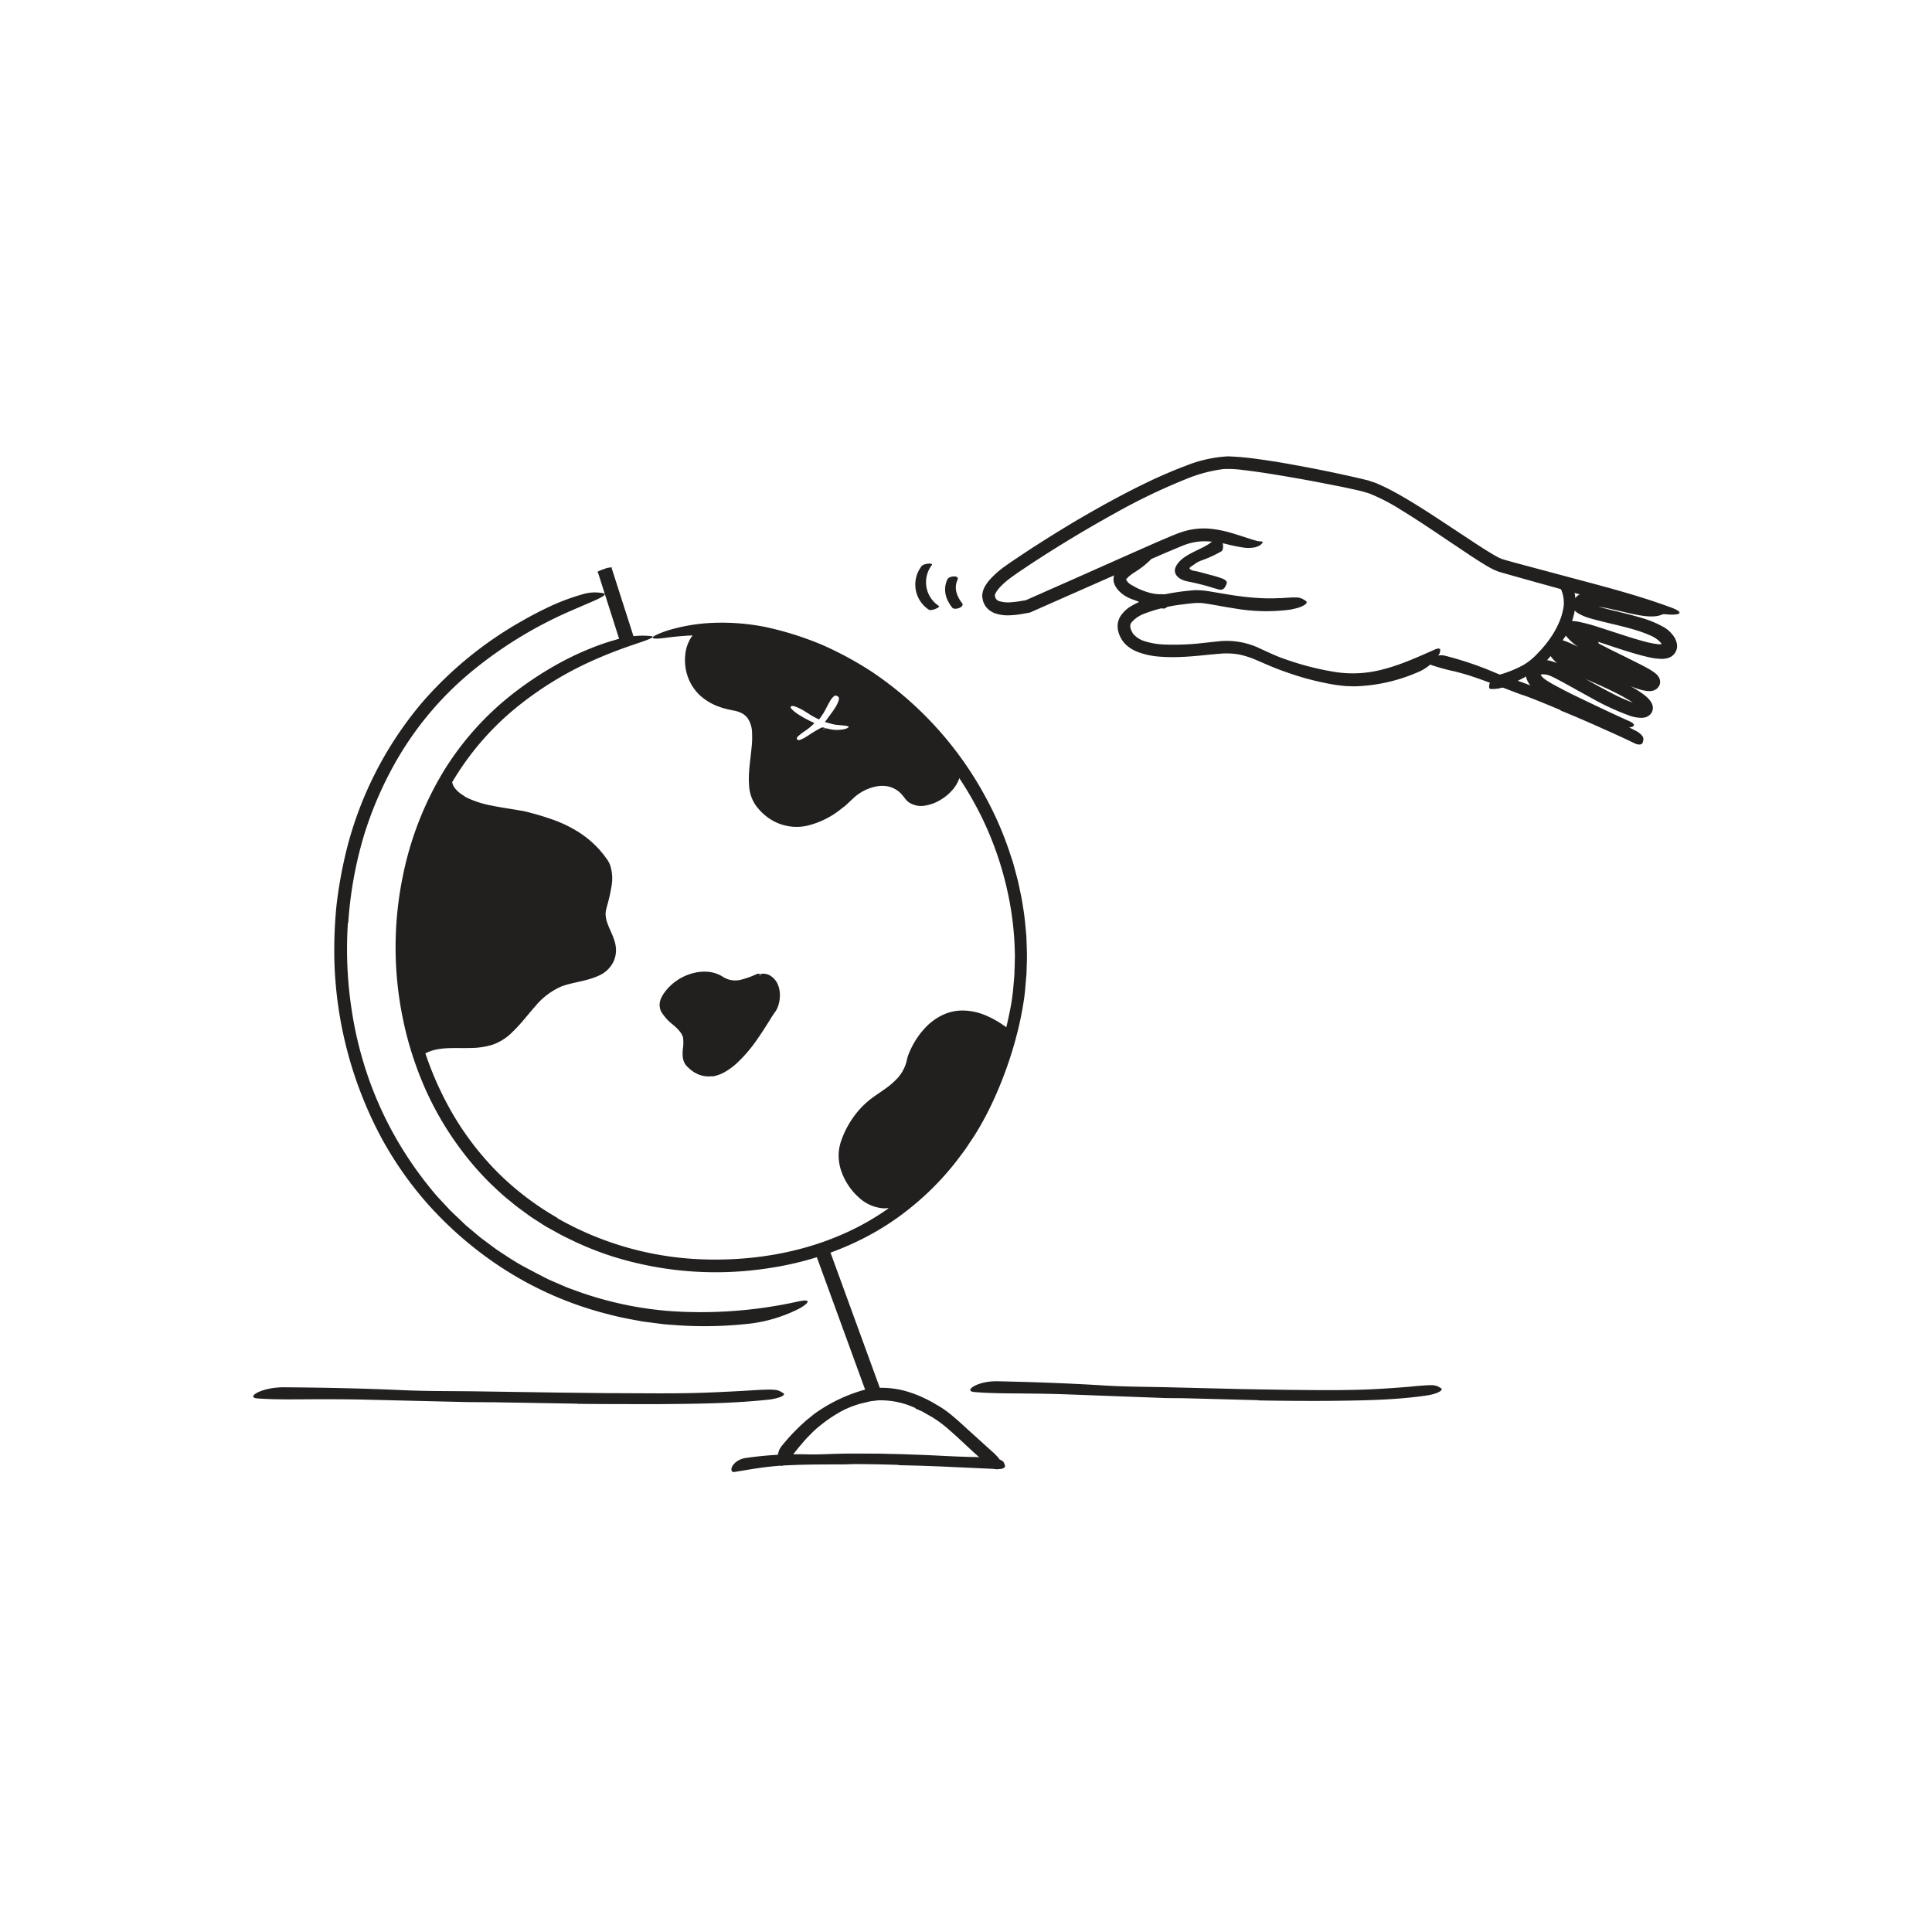 <?xml version="1.0" encoding="UTF-8" standalone="no"?>
<svg data-id="Layer_1" data-name="Layer 1" xmlns="http://www.w3.org/2000/svg" width="520" height="520" viewBox="0 0 520 520"><defs><style>.cls-1{fill:#221f1f;}.cls-2{fill:#232020;}</style></defs><title>Notioly v2</title><g id="_34.Globe" data-name="34.Globe"><path class="cls-1" d="M113.5,283.37c6.34-4.3,15.69.45,22.22-4.6,5.35-4.13,8-10.5,14.31-13.51,4.75-2.28,13.16-1.61,14.77-7.76C166,253,162,250,162.13,245.68c.07-2.08,3.37-9.63.58-13.64-5.32-7.67-12.51-10.24-20.4-12.31-5.91-1.56-20.46-1.62-22-9.42C120.29,210.31,99.5,244.52,113.5,283.37Z"/><path class="cls-1" d="M125.08,214.41a26.78,26.78,0,0,0,7.33,2.43c2.59.54,5.25.89,8,1.38.68.13,1.36.26,2,.44l2,.55c1.31.37,2.62.78,3.92,1.24A34.78,34.78,0,0,1,155.8,224a27.1,27.1,0,0,1,4.75,3.86,25.85,25.85,0,0,1,2,2.3l.91,1.23a7.11,7.11,0,0,1,.78,1.53,11.68,11.68,0,0,1,.35,5.6,44.42,44.42,0,0,1-1.16,5.18c-.11.42-.22.83-.31,1.22A4.19,4.19,0,0,0,163,246a7.11,7.11,0,0,0,.42,2.29c.5,1.55,1.38,3.06,1.94,4.84a8.76,8.76,0,0,1,.44,2.82,7.84,7.84,0,0,1-.65,2.82,7.92,7.92,0,0,1-4.08,3.87c-3.36,1.51-6.93,1.71-10,2.88a19,19,0,0,0-7.05,5.37c-2,2.26-3.87,4.77-6.15,6.93a14,14,0,0,1-5.17,3.32,19.89,19.89,0,0,1-6,.92c-4,.13-7.93-.35-11.37,1.06-1,.47-1.52.65-1.61.47s.28-.7,1.15-1.38a10.67,10.67,0,0,1,4.16-1.72,31.88,31.88,0,0,1,6.22-.46,25.61,25.61,0,0,0,5.69-.49,8.19,8.19,0,0,0,1.31-.37,7.34,7.34,0,0,0,1.22-.52,7.63,7.63,0,0,0,1.14-.68,11.48,11.48,0,0,0,1.1-.84c2.91-2.43,5.15-5.77,8.08-8.74a20.51,20.51,0,0,1,5-3.86,14.23,14.23,0,0,1,3-1.21c1-.3,2-.52,3-.74a29.14,29.14,0,0,0,5.57-1.6,7.82,7.82,0,0,0,2.17-1.47,5.66,5.66,0,0,0,1.27-2.19c.68-2-.16-4.14-1.2-6.38a15.43,15.43,0,0,1-1.26-3.71,7.38,7.38,0,0,1-.05-2.11,18.64,18.64,0,0,1,.43-1.91,27.89,27.89,0,0,0,1.21-7.09,7,7,0,0,0-.71-3.19,10,10,0,0,0-1-1.42c-.34-.5-.75-.93-1.13-1.4a25,25,0,0,0-6-5.05,36.49,36.49,0,0,0-7.27-3.23c-1.27-.43-2.56-.81-3.87-1.17a33.84,33.84,0,0,0-3.9-.86c-2.66-.45-5.38-.82-8.07-1.43a26.65,26.65,0,0,1-6.54-2.24,11.34,11.34,0,0,1-2.89-2.11c-.22-.21-.4-.46-.6-.69a4.28,4.28,0,0,1-.26-.38l-.14-.22a3.55,3.55,0,0,1-.32-.78l-.05-.2-.1.17-.2.35-.44.81c-.5,1-1,1.94-1.43,2.93a95.27,95.27,0,0,0-8.2,28.92,82.43,82.43,0,0,0,.56,23c.12.83.29,1.65.46,2.47s.31,1.64.51,2.46c1.43,6.14,2.13,8,2.06,9.48a7,7,0,0,1,0,1c-.08.36-.4-.05-.91-1.11-.25-.53-.54-1.22-.88-2.06s-.62-1.84-1-3A79.24,79.24,0,0,1,107.44,256a91.61,91.61,0,0,1,2.44-21.93,100.76,100.76,0,0,1,3.88-12.68q1.18-3.1,2.58-6.13c.47-1,1-2,1.47-3,.81-1.6,2.06-3.69,2.93-5.1l.53,2c.18.78.39,1.27.59,1.9a2.16,2.16,0,0,0,.37.76l.18.28c.14.17.28.35.43.51a8.94,8.94,0,0,0,2.25,1.7Z"/><path class="cls-1" d="M188.39,170.11c-4.52,2.23-6.58,17.71,9.09,20.41,11.38,2,1,18.27,6.51,25.69,3.51,4.78,12.29,10.37,25.24-2.26,2.4-2.34,10.42-6.47,15.16.33,3,4.24,12.34-.6,13.05-6.49C236.92,170.37,188.39,170.11,188.39,170.11Zm33.4,26.25c-.51-.48-7.15,5.61-8.23,2.92-.51-1.28,3.26-3.27,4.4-4.43-2.79-1.29-7-3.64-6-5.08,1.6-2.23,5.69,1.51,8.17,2.58,1.65-2.1,2.91-7.6,5.8-6.15s.09,4.86-1.72,7.32c1.79.59,5.52,0,5.52,2C229.72,198,223.74,198.17,221.79,196.36Z"/><path class="cls-1" d="M256.86,204.49l1,1.71.6,1c.05.14.2.26.18.4l-.08.45-.07.44c0,.13-.05.19-.07.29a9.59,9.59,0,0,1-2.08,3.85,13.15,13.15,0,0,1-3.26,2.69,11.43,11.43,0,0,1-4,1.49,5.9,5.9,0,0,1-4.51-.9,4.37,4.37,0,0,1-.89-.88l-.58-.74a8.36,8.36,0,0,0-1.2-1.25,7.09,7.09,0,0,0-3-1.4,8.44,8.44,0,0,0-3.46.12,12.67,12.67,0,0,0-4.73,2.21,10.53,10.53,0,0,0-1,.84l-1.07,1-1.07,1c-.38.31-.77.6-1.15.89a23,23,0,0,1-9.25,4.56,13.13,13.13,0,0,1-10.17-2,14.58,14.58,0,0,1-3.73-3.7,10.43,10.43,0,0,1-1.65-5.07c-.27-3.47.34-6.8.65-10.08a25,25,0,0,0,.14-4.31,7.17,7.17,0,0,0-1.2-3.82,4.75,4.75,0,0,0-1.45-1.26,7.12,7.12,0,0,0-1.89-.69c-.64-.15-1.46-.28-2.17-.46l-1.1-.29-1.08-.37a15.22,15.22,0,0,1-5.07-3,12.61,12.61,0,0,1-3.3-5,13.21,13.21,0,0,1-.71-5.91,10.23,10.23,0,0,1,2.19-5.57c.89-1,1.62-1.06,1.63-.9s-.42.65-.83,1.52a13.89,13.89,0,0,0-.7,9,10.68,10.68,0,0,0,2.32,4.54,12.27,12.27,0,0,0,4.18,3,15.73,15.73,0,0,0,2.52.9c.43.13.88.23,1.32.32l1.47.32a8.23,8.23,0,0,1,3.07,1.45,6.79,6.79,0,0,1,2,2.85,14.8,14.8,0,0,1,.61,6.22c-.13,2-.41,3.91-.62,5.8a30,30,0,0,0-.21,5.57,8.29,8.29,0,0,0,1.78,4.81,12.54,12.54,0,0,0,5.15,3.89,11.49,11.49,0,0,0,6.5.44,18.45,18.45,0,0,0,3.21-1,23.27,23.27,0,0,0,3-1.67,36.33,36.33,0,0,0,5.43-4.33,13.48,13.48,0,0,1,3.45-2.34,14.17,14.17,0,0,1,3.94-1.26,9.48,9.48,0,0,1,4.23.26,8.41,8.41,0,0,1,3.64,2.2,5.27,5.27,0,0,1,.7.79l.64.79a2.75,2.75,0,0,0,1.19.94,5.25,5.25,0,0,0,3.35,0,11.13,11.13,0,0,0,5.88-4.13,7.83,7.83,0,0,0,1-1.95c.06-.17.09-.35.14-.52s0-.21.07-.32a2.33,2.33,0,0,0-.16-.31l-.3-.51-1.2-2.06c-.41-.68-.87-1.32-1.31-2a62.3,62.3,0,0,0-5.88-7.49,71,71,0,0,0-23.45-16.53,93.77,93.77,0,0,0-21.12-6.38c-1.6-.31-3.16-.53-4.78-.77l-6.37-.83a11.28,11.28,0,0,1-2.82-.68,7.5,7.5,0,0,1-.85-.36c-.59-.39,2-.74,6.44-.36a97,97,0,0,1,20.14,3.92,85,85,0,0,1,19.34,8.64A70.44,70.44,0,0,1,247,192a64.61,64.61,0,0,1,9.91,12.49Z"/><path class="cls-1" d="M224.66,187.24a4.47,4.47,0,0,0-1.27,1.49c-.41.67-.78,1.42-1.19,2.18l-.31.59-.17.29a5.3,5.3,0,0,1-.3.48c-.21.31-.41.63-.64.93a3,3,0,0,1-.33.43l-.51-.24c-.34-.16-.68-.34-1-.52a3.68,3.68,0,0,1-.46-.25l-.28-.17-1.09-.69a15,15,0,0,0-3.07-1.59,2.36,2.36,0,0,0-.83-.15.47.47,0,0,0-.33.15.26.26,0,0,0-.07.29.39.39,0,0,0,.08.14,1.35,1.35,0,0,0,.24.3,10.2,10.2,0,0,0,1.48,1.21c.55.38,1.14.73,1.74,1.07l.25.14.37.19.74.39,1.49.72a14.62,14.62,0,0,1-2.51,2.1A20,20,0,0,0,215,198a2.49,2.49,0,0,0-.4.41.51.51,0,0,0-.12.47.53.53,0,0,0,.59.31,1.25,1.25,0,0,0,.41-.11l.32-.14.39-.18c.51-.27,1-.58,1.53-.91a32.45,32.45,0,0,1,3.23-1.94,1.2,1.2,0,0,1,.66-.1l.16,0a.48.48,0,0,1,.19.13c.08.08.06.14,0,.16s-.31.06-.35.21-.12.28-.2.45a6.12,6.12,0,0,1-2.23,2.55,17.53,17.53,0,0,1-2.69,1.47l-.48.18a4.91,4.91,0,0,1-.66.17,3.33,3.33,0,0,1-1.29,0,2.34,2.34,0,0,1-1.71-1.44,2.5,2.5,0,0,1,0-1.3,3.65,3.65,0,0,1,.76-1.24c.18-.18.36-.39.55-.55l.36-.31.7-.53a10.65,10.65,0,0,1,1-.65.66.66,0,0,0,.2-.11.9.9,0,0,0-.14-.14l-.05,0-.31-.18-.66-.41a20.18,20.18,0,0,1-2.33-1.67,6.89,6.89,0,0,1-.57-.53,4.09,4.09,0,0,1-.58-.75,4.83,4.83,0,0,1-.23-.52,5.07,5.07,0,0,1-.09-.54,2,2,0,0,1,.34-1,2.76,2.76,0,0,1,1.31-.91,2.05,2.05,0,0,1,.71-.11,2.64,2.64,0,0,1,.64,0A6.94,6.94,0,0,1,216,189c.81.42,1.55.9,2.27,1.36l1.08.66.48.28a1.81,1.81,0,0,0,.3-.39l.59-1.1c.39-.76.78-1.54,1.27-2.31a7.32,7.32,0,0,1,1.1-1.38,2.92,2.92,0,0,1,1.85-.83,3.13,3.13,0,0,1,1.87.71,2.51,2.51,0,0,1,.91,1.84,6.26,6.26,0,0,1-1.15,3.27c-.14.23-.29.45-.44.68l-.36.52-.54.72c-.1.08,0,.08.1.11l.23,0,.46.07,1.36.12a5.7,5.7,0,0,1,2,.52,1.93,1.93,0,0,1,.86,1,2.21,2.21,0,0,1,0,1.3,2.87,2.87,0,0,1-1.67,1.63,7.09,7.09,0,0,1-2,.5,9.29,9.29,0,0,1-1.75,0c-2.19-.25-2.87-1-3-1.61a1.15,1.15,0,0,1,0-.45c.17-.4.77-.09,2,.12a8.44,8.44,0,0,0,2.88,0A4,4,0,0,0,228,196c.34-.18.48-.38.47-.45s0-.06,0-.08h0l.06,0h0l.05,0-.12.09-.05,0a4.11,4.11,0,0,0-1.16-.27l-2.24-.22c-.26-.05-.55-.08-.8-.14l-.72-.19-1.47-.4.11-.15,1.54-2.1.39-.53.31-.44.33-.51a8.73,8.73,0,0,0,1-2,2.22,2.22,0,0,0,.1-.73.59.59,0,0,0-.21-.35c0-.07-.19-.12-.27-.19s-.21-.1-.28-.1a.61.61,0,0,0-.4.07Z"/><path class="cls-1" d="M239.13,325.2c-8.3-2.21-13.73-10.63-11.75-17.21a23.55,23.55,0,0,1,8.21-11.9c4.22-3.13,8.34-5.45,9.43-11,.42-2.18,8.46-21.69,27.08-6.89C272.1,278.16,259.65,315.74,239.13,325.2Z"/><path class="cls-1" d="M270.32,279.68l.38-1c.05-.08,0-.09,0-.13l-.94-.72-1.11-.75a23.2,23.2,0,0,0-4.71-2.45,13.84,13.84,0,0,0-5.06-.91A11.27,11.27,0,0,0,254,275a16,16,0,0,0-5.5,5.2,21.32,21.32,0,0,0-1.72,3,14.7,14.7,0,0,0-.66,1.55l-.13.37-.09.39c-.08.31-.15.62-.24.92a13.34,13.34,0,0,1-4.16,6.28c-1.86,1.64-3.92,2.92-5.78,4.32a21.87,21.87,0,0,0-4.71,5,22.57,22.57,0,0,0-2.74,5.52,10.35,10.35,0,0,0-.57,2.92,14.65,14.65,0,0,0,.06,1.48,10.15,10.15,0,0,0,.27,1.46A15,15,0,0,0,231.8,320a18.37,18.37,0,0,0,6.42,4.23c1.51.54,1.24,1-.29,1a10.9,10.9,0,0,1-6.85-3,17,17,0,0,1-4.78-7.43,13.19,13.19,0,0,1-.56-4.52l.12-1.16.26-1.14c.2-.74.45-1.39.71-2.08a25.11,25.11,0,0,1,4.57-7.35,22.55,22.55,0,0,1,3.22-2.95c1.16-.85,2.3-1.6,3.42-2.4a20.41,20.41,0,0,0,3.64-3.14,10.82,10.82,0,0,0,2.25-4.11l.29-1.22a12.68,12.68,0,0,1,.46-1.32,23.06,23.06,0,0,1,1.16-2.4,21.91,21.91,0,0,1,3.11-4.3,15.64,15.64,0,0,1,4.73-3.51,12.51,12.51,0,0,1,5.8-1.21,16.13,16.13,0,0,1,5.71,1.26,25.94,25.94,0,0,1,5,2.77c.49.32.95.68,1.42,1l1,.75.26.2-.1.32-.22.61-.65,1.79-.63,1.62c-.84,2.15-1.74,4.28-2.68,6.38a132.44,132.44,0,0,1-10,18.43,72.19,72.19,0,0,1-10.06,12.56c-.88.8-1.72,1.61-2.68,2.35a21.53,21.53,0,0,1-4,2.6,4.37,4.37,0,0,1-2.09.55,3.12,3.12,0,0,1-.7,0c-.27-.08,0-.4.59-.88l2.92-2a51.68,51.68,0,0,0,10.08-10,96.67,96.67,0,0,0,8.16-12.32,145.27,145.27,0,0,0,9.37-20.16Z"/><path class="cls-1" d="M204.6,262.52c-1.71.43-6.16,3.85-10.36,1-4.64-3.14-12-.46-15.1,4.6s3.89,6.34,5.47,10.39c1,2.5-.89,5.85,1,7.77,9.17,9.13,19.72-11.84,21.92-14.46C209.39,269.66,210,263.06,204.6,262.52Z"/><path class="cls-1" d="M191.7,289.65a7.24,7.24,0,0,1-4-.59l-.9-.47L186,288c-.26-.19-.48-.42-.73-.64l-.35-.32-.39-.46a4.51,4.51,0,0,1-.76-2.14,10.37,10.37,0,0,1,0-1.94,11.6,11.6,0,0,0,.08-3.19c-.28-1.27-1.44-2.4-2.68-3.48a13,13,0,0,1-3.23-3.58,4.15,4.15,0,0,1-.28-2.77,5.09,5.09,0,0,1,.48-1.22l.31-.57.34-.49a13.9,13.9,0,0,1,7.69-5.26,12,12,0,0,1,4.19-.37,8.89,8.89,0,0,1,4,1.4,6.24,6.24,0,0,0,2.09.82,6.61,6.61,0,0,0,2.26,0,24,24,0,0,0,4.62-1.6c.53-.19.88-.12.88.06s-.17.48-.46.87a7.53,7.53,0,0,1-4,2.56,9.07,9.07,0,0,1-3,.23,7.27,7.27,0,0,1-2.94-.95l-1.1-.65a6.82,6.82,0,0,0-1-.45,7.86,7.86,0,0,0-2.17-.4,12,12,0,0,0-8.54,3.48,11,11,0,0,0-1,1.08l-.42.59-.33.59a2.58,2.58,0,0,0-.09,2.32,7.87,7.87,0,0,0,1.89,2.14,28.76,28.76,0,0,1,2.43,2.21,6.42,6.42,0,0,1,1.84,3.52,18.82,18.82,0,0,1-.14,3.67,3.41,3.41,0,0,0,.63,2.72,7.63,7.63,0,0,0,2.62,1.78,5.54,5.54,0,0,0,3.79,0,11.64,11.64,0,0,0,3.55-2,41.51,41.51,0,0,0,8.23-9.87c.94-1.42,1.7-2.84,2.74-4.3a6.59,6.59,0,0,0,.95-4.25,5.08,5.08,0,0,0-.52-1.8,4.43,4.43,0,0,0-1.57-1.68,2.9,2.9,0,0,1-.56-.41,1.5,1.5,0,0,1-.41-.38,2.82,2.82,0,0,1-.33-.41c-.12-.21.11-.35.68-.39a3.73,3.73,0,0,1,2.5.86,5,5,0,0,1,1.61,2.17,7.06,7.06,0,0,1,.51,2.58,8.48,8.48,0,0,1-.33,2.6,6.39,6.39,0,0,1-.47,1.28,5.06,5.06,0,0,1-.36.63l-.39.55c-.37.51-.79,1.21-1.2,1.86l-1.26,2c-.85,1.33-1.75,2.66-2.7,4a38.47,38.47,0,0,1-4.79,5.47,18.54,18.54,0,0,1-3,2.27,10.18,10.18,0,0,1-3.72,1.4Z"/><path class="cls-1" d="M150.05,327.9a84.85,84.85,0,0,0,37.75,11c13.22.64,26.75-1.36,38.88-6.66a68.66,68.66,0,0,0,12.59-7.1c2-1.36,3.84-2.92,5.7-4.44l2.66-2.45c.9-.8,1.7-1.72,2.55-2.57,11.81-12.31,19-28.72,22-45.53.19-1.06.3-2.11.45-3.17l.28-3.19.13-1.6c0-.54,0-1.07.05-1.61l.07-3.2a84.52,84.52,0,0,0-1.1-12.8,89.13,89.13,0,0,0-7.75-24.47A91.81,91.81,0,0,0,251.84,201a87,87,0,0,0-16.73-15.41,79.83,79.83,0,0,0-26.26-12.21A77.36,77.36,0,0,0,180,171.56c-6,.87-5.42-.12-.38-1.84a48.67,48.67,0,0,1,10.81-2,60,60,0,0,1,15.76,1.07A87.33,87.33,0,0,1,221,173.44a92.65,92.65,0,0,1,13.66,7.37A94.69,94.69,0,0,1,265.52,215a90.37,90.37,0,0,1,6.16,14.21c.39,1.23.85,2.44,1.18,3.69l1,3.75c.32,1.25.55,2.53.83,3.79s.49,2.54.68,3.83c.45,2.55.63,5.14.88,7.72.08,2.59.24,5.18.1,7.77l-.07,2.33-.2,2.33c-.13,1.55-.25,3.11-.49,4.66a90.14,90.14,0,0,1-1.87,9.22,105.59,105.59,0,0,1-6.31,17.8,83.92,83.92,0,0,1-4.45,8.44c-.82,1.37-1.74,2.66-2.61,4s-1.88,2.56-2.82,3.85a75.88,75.88,0,0,1-13.45,13.47c-11,8.64-24.5,13.74-38.21,15.62a92.8,92.8,0,0,1-41.12-3.34,84.47,84.47,0,0,1-11.84-4.83c-1.94-.89-3.77-2-5.63-3-.93-.52-1.8-1.14-2.71-1.71s-1.8-1.14-2.65-1.79l-2.58-1.89c-.86-.63-1.65-1.35-2.48-2-1.68-1.32-3.2-2.83-4.76-4.28a80,80,0,0,1-8.36-9.66,84.69,84.69,0,0,1-9.64-16.74,92.62,92.62,0,0,1-5.74-18.43,95.06,95.06,0,0,1,.11-38.24A88,88,0,0,1,119.14,208a78.71,78.71,0,0,1,19.65-21.86A93.8,93.8,0,0,1,149.61,179a79.4,79.4,0,0,1,9.25-4.45,60.06,60.06,0,0,1,6.6-2.28,25.56,25.56,0,0,1,7.59-1.18,20.59,20.59,0,0,1,2.35.14c.82.2-.34.74-3.06,1.66s-7,2.34-12.24,4.65a92.26,92.26,0,0,0-21.9,13.53A75.17,75.17,0,0,0,121.43,211c-8.9,15.19-12.69,33.48-11.24,51.32A88.5,88.5,0,0,0,122,300.07a78.44,78.44,0,0,0,12.19,15.72,77.24,77.24,0,0,0,15.83,12Z"/><path class="cls-2" d="M237,373.77l0-.06a.67.67,0,0,1-.25-.31l-13.42-36.81a.61.61,0,0,1,0-.38.11.11,0,0,0,0-.08c-.09-.24-1-.12-2.11.27s-1.87.91-1.78,1.15c0,0,0,.05,0,.06a.8.8,0,0,1,.25.31l.54,1.5,12.88,35.31a.61.61,0,0,1,0,.38v.08c.09.24,1,.12,2.11-.27S237.07,374,237,373.77Z"/><path class="cls-2" d="M171.2,173s0,0,0,0a.28.28,0,0,1-.18-.15L164.66,153a.28.28,0,0,1,.07-.21s0,0,0-.05a4.49,4.49,0,0,0-2.05.39c-1.09.35-1.94.74-1.9.87l0,0a.28.28,0,0,1,.18.15l.26.8,6.06,19a.23.23,0,0,1-.07.22.09.09,0,0,0,0,0,4.58,4.58,0,0,0,2.05-.4C170.39,173.52,171.24,173.13,171.2,173Z"/><path class="cls-1" d="M246.43,379a22.34,22.34,0,0,0-10-2.1c-.62.06-1.24.14-1.87.22s-1.21.29-1.83.4a25.36,25.36,0,0,0-6.33,2.35,38.29,38.29,0,0,0-5.75,3.9,24.29,24.29,0,0,0-2.32,2.1c-.75.74-1.48,1.49-2.15,2.29l-1.3,1.53-1.26,1.58a34.65,34.65,0,0,1-2.69,3c-1.23,1.18-2.58-2.56-.54-5.08.91-1.1,1.82-2.19,2.82-3.23s2-2.05,3.07-3c.52-.5,1.09-.95,1.66-1.41s1.12-.93,1.72-1.35a42.89,42.89,0,0,1,13.83-6.36,23.93,23.93,0,0,1,11.86,1.08,25.73,25.73,0,0,1,3.36,1.37,27.52,27.52,0,0,1,3.17,1.69,26.59,26.59,0,0,1,4.47,3.1c1.39,1.15,2.7,2.36,4,3.55l6,5.43c.44.4.88.77,1.31,1.19,1.57,1.53,1.89,2.17,1.58,3.17a4.8,4.8,0,0,1-.23.67c-.34.66-1.42.44-2.71-.58-3.82-3-7.3-6.63-11-9.81a31.77,31.77,0,0,0-4.22-3.16l-2.31-1.32a6.84,6.84,0,0,0-1.18-.59l-1.2-.53Z"/><path class="cls-1" d="M93.64,248.35a107.63,107.63,0,0,0,1,23.38,100.51,100.51,0,0,0,6.12,22.6,97.45,97.45,0,0,0,7.75,15.24,100.75,100.75,0,0,0,8.91,12.15c.83.94,1.71,1.84,2.56,2.77l1.28,1.38,1.37,1.3,2.73,2.6,2.89,2.43c.95.84,2,1.58,3,2.33s2,1.53,3.06,2.22c2.1,1.38,4.19,2.8,6.41,4s4.46,2.37,6.71,3.51c1.14.54,2.31,1,3.47,1.52l1.74.75,1.78.65a95.1,95.1,0,0,0,26.21,5.72,120.88,120.88,0,0,0,34.14-2.59c3.47-.78,3.28.19.52,1.81a39.92,39.92,0,0,1-15.06,4.3,107.36,107.36,0,0,1-18.11.26c-1.51-.13-3-.17-4.52-.4l-4.51-.58c-3-.55-6-1.07-8.89-1.85a95,95,0,0,1-32.86-15.19,100.13,100.13,0,0,1-16.4-14.81,96.09,96.09,0,0,1-12.68-18.34A107.28,107.28,0,0,1,90,258.67a122.61,122.61,0,0,1,.57-15A120.62,120.62,0,0,1,93.21,229a98.49,98.49,0,0,1,20.47-40,101.69,101.69,0,0,1,26.75-21.83c2.22-1.27,4.42-2.44,6.74-3.55a58.43,58.43,0,0,1,9.44-3.61,11.33,11.33,0,0,1,4.54-.51,9.14,9.14,0,0,1,1.45.22c.53.22-.08.74-1.62,1.48s-4,1.74-7.08,3.09a112.22,112.22,0,0,0-26.21,15.83,87.78,87.78,0,0,0-20.4,23.59,98.71,98.71,0,0,0-9.43,21.48,106.53,106.53,0,0,0-4.13,23.19Z"/><path class="cls-1" d="M290.08,139.89c6.25-3.66,12.6-7.16,19.17-10.3,3.29-1.56,6.64-3,10.1-4.3a35.34,35.34,0,0,1,11.1-2.46,73.86,73.86,0,0,1,8.1.73c2.63.35,5.23.76,7.83,1.22,4.58.81,9.13,1.69,13.68,2.66,2.27.48,4.54,1,6.81,1.53.58.16,1.12.24,1.73.46s1.23.38,1.8.61c1.12.48,2.23,1,3.27,1.52,4.22,2.17,8.14,4.66,12.05,7.18l11.59,7.64c1.71,1.12,3.44,2.22,5.16,3.21l.65.35a3.68,3.68,0,0,0,.61.29c.2.08.37.18.59.25l.72.22,2.95.82,11.86,3.17c10.11,2.73,20.33,5.24,30.22,8.93,3.08,1.22,2.31,1.9-.56,1.8a60.1,60.1,0,0,1-13.7-2.44c-10.24-2.95-20.52-5.71-30.86-8.65l-1-.29-.5-.15-.26-.08-.31-.13c-.39-.17-.87-.35-1.18-.53l-1-.53c-1.23-.71-2.38-1.43-3.52-2.17-2.28-1.47-4.5-3-6.73-4.47-4.45-3-8.88-6-13.41-8.77a52,52,0,0,0-8.36-4.34,36.94,36.94,0,0,0-4.57-1.2c-1.59-.36-3.2-.7-4.81-1-6.46-1.3-13-2.47-19.46-3.46-1.77-.26-3.55-.51-5.32-.71a30.37,30.37,0,0,0-5.14-.26,39,39,0,0,0-10.05,2.66A162.2,162.2,0,0,0,300,138.19c-7.77,4.29-15.4,8.9-22.82,13.78-1.92,1.29-3.93,2.6-5.7,3.95a20.17,20.17,0,0,0-2.45,2.24c-.69.79-1.34,1.72-1.24,2.26a1.64,1.64,0,0,0,1.29,1.42,8.38,8.38,0,0,0,2.89.27,26.87,26.87,0,0,0,3.15-.4l.81-.14a1.63,1.63,0,0,0,.55-.19l1.51-.67L290,155.4l14.19-6.31,7.07-3.12,3.56-1.52c1.21-.49,2.37-1,3.75-1.41a19,19,0,0,1,7.27-.72,30.69,30.69,0,0,1,5.49,1.1c1.44.42,2.54.78,3.43,1.07,1.78.57,2.64.85,3.53,1.09a8.32,8.32,0,0,0,1.31.16c.28.06.33.23.08.52a3.41,3.41,0,0,1-.6.54,8.06,8.06,0,0,1-1.12.47,9.25,9.25,0,0,1-3.33.1,40.93,40.93,0,0,1-4.14-.83,26.56,26.56,0,0,0-6.45-.86A16.11,16.11,0,0,0,318,147c-4.3,1.76-8.66,3.69-13,5.6l-26.58,11.73-.69.31a3,3,0,0,1-.69.26l-.56.1-1.55.28a23.76,23.76,0,0,1-3.36.33,10.16,10.16,0,0,1-3.92-.6,5,5,0,0,1-1.13-.61,4.44,4.44,0,0,1-.55-.42c-.18-.18-.35-.36-.51-.55a5.33,5.33,0,0,1-.74-1.29,2.81,2.81,0,0,1-.19-.67l-.15-.75a5.24,5.24,0,0,1,.27-1.9,6.52,6.52,0,0,1,.67-1.35,11.14,11.14,0,0,1,1.5-1.9,25.77,25.77,0,0,1,3.26-2.87c2.22-1.59,4.39-3,6.6-4.48q6.63-4.32,13.42-8.35Z"/><path class="cls-1" d="M303.23,155.72a.23.23,0,0,0-.1.3,3.14,3.14,0,0,0,.87,1.09,9.39,9.39,0,0,0,1.05.62,18,18,0,0,0,4.63,1.88,12,12,0,0,0,2.31.33,7.49,7.49,0,0,1,3,.4c.6.3-.54,3.55-1.74,3.45a17.91,17.91,0,0,1-6.33-1.63c-1.22-.61-2.63-.89-3.92-1.67a8.54,8.54,0,0,1-2-1.62,6,6,0,0,1-.8-1.13,2.76,2.76,0,0,1-.31-.75,2.21,2.21,0,0,1-.18-.79,2.53,2.53,0,0,1,.08-1c0-.16.08-.33.13-.48l.23-.46a3.61,3.61,0,0,1,.48-.72,4.3,4.3,0,0,1,.52-.59,20.51,20.51,0,0,1,3.42-2.5c.87-.59,1.64-1.28,2.46-1.9.18-.14.34-.3.53-.42.7-.44,1-.35,1.63.37.13.17.28.32.4.5a1.35,1.35,0,0,1,0,1.75,24,24,0,0,1-4.25,3.3,15.48,15.48,0,0,0-1.38,1c-.1.08-.17.16-.26.24a1.36,1.36,0,0,0-.21.22c0,.07-.14.15-.15.19s0,0,0,0Z"/><path class="cls-1" d="M304.78,170.31a6.38,6.38,0,0,0,3.35,2.28,20,20,0,0,0,4.92.87,67.26,67.26,0,0,0,10.74-.4l4-.43a20.72,20.72,0,0,1,11.66,2.07c2.22,1,4.28,2,6.46,2.72a76.07,76.07,0,0,0,13.53,3.46,31.09,31.09,0,0,0,12.07-.54c5.1-1.21,9.89-3.4,14.73-5.54.75-.33,1.29-.3,1.39,0a2.49,2.49,0,0,1-.49,1.62,12.55,12.55,0,0,1-5.85,4.64,45.51,45.51,0,0,1-16.81,3.67l-2.21-.07c-.73-.06-1.47-.16-2.21-.24-1.45-.19-2.79-.47-4.18-.76a72.56,72.56,0,0,1-8.17-2.23c-1.61-.54-3.22-1.11-4.83-1.76s-3.18-1.35-4.71-2a24.22,24.22,0,0,0-4.53-1.49,19.35,19.35,0,0,0-4.64-.28c-3.56.25-7.35.78-11.13.92a47.92,47.92,0,0,1-5.74-.08,21.1,21.1,0,0,1-5.82-1.23,10,10,0,0,1-3.33-2.05A7.68,7.68,0,0,1,301,170a5.87,5.87,0,0,1-.15-2.18,5.47,5.47,0,0,1,.78-2.05,8.58,8.58,0,0,1,2.89-2.67,22.29,22.29,0,0,1,5-2.15,48,48,0,0,1,5.18-1.22c1.74-.32,3.48-.56,5.23-.74l1.32-.12a10.3,10.3,0,0,1,1.38,0,19.13,19.13,0,0,1,2.71.27c2.7.43,5.28.92,7.87,1.27a69.84,69.84,0,0,0,7.73.64h1.68l1.68-.06c1.05,0,1.9-.12,2.63-.12a11.62,11.62,0,0,1,1.8-.06,3.62,3.62,0,0,1,2.12.55,4.32,4.32,0,0,1,.74.49c.29.31,0,.7-.72,1.11a8.29,8.29,0,0,1-1.48.63c-.61.17-1.34.34-2.16.5a49.83,49.83,0,0,1-15-.34c-2.47-.37-4.94-.87-7.29-1.24-.58-.08-1.17-.18-1.69-.21a5,5,0,0,0-.74,0,4.8,4.8,0,0,0-.75,0c-1.17.09-2.37.22-3.56.39A42,42,0,0,0,308,165.17a8.37,8.37,0,0,0-3.47,2.38,1.64,1.64,0,0,0-.31,1.16,3.58,3.58,0,0,0,.59,1.54Z"/><path class="cls-1" d="M420.1,191.16q-4.31-1.84-8.69-3.54c-1.07-.41-2.17-.72-3.23-1.14-3.76-1.44-7.52-2.9-11.34-4.21-1.68-.59-3.42-1.07-5.13-1.52a54.46,54.46,0,0,1-6.53-1.78c-.64-.25-.43-1.05.33-1.7a4,4,0,0,1,1.5-.79,3.88,3.88,0,0,1,1.89,0A91.88,91.88,0,0,1,402.29,181c2.61,1.12,5.44,1.91,8.15,2.93,3,1.1,5.94,2.27,8.88,3.48,1.82.73,3.62,1.49,5.42,2.26,1.37.57,2.73,1.18,4.08,1.79l2,.91,2,.92c1.05.47,2.11.89,3.15,1.37s2.11.87,3.14,1.44c.45.24.92.45,1.37.7a5.06,5.06,0,0,1,1,.71,3.34,3.34,0,0,1,.59.64,1.35,1.35,0,0,1,.19,1.21,2.79,2.79,0,0,1-.17.6c-.31.59-1.25.57-2.35,0-3.42-1.67-7.24-3.34-11.06-5.06-2.86-1.24-5.74-2.5-8.67-3.67Z"/><path class="cls-1" d="M421.05,171.62a30.85,30.85,0,0,1-3.81,5.09,22.77,22.77,0,0,1-1.55,1.71A28,28,0,0,1,409,183c-1.07.53-2.15,1.05-3.27,1.5a8.86,8.86,0,0,1-4.56.93c-.5-.07-.45-.9-.14-1.74s.83-1.66,1.53-1.82A31,31,0,0,0,410,179a16.57,16.57,0,0,0,4-3.31,28.89,28.89,0,0,0,3.62-4.47,21.34,21.34,0,0,0,1.73-3.1,16.66,16.66,0,0,0,1.53-5.1,9.35,9.35,0,0,0-.51-3.87c-.1-.26-.22-.5-.3-.76-.37-.92-.35-1.25.3-1.88.15-.14.29-.3.44-.43.5-.43,1.26-.25,1.83.61A9.44,9.44,0,0,1,424,161a14.34,14.34,0,0,1-.41,4.54,23.53,23.53,0,0,1-2.47,6.09Z"/><path class="cls-1" d="M430.19,173.14l0,0,0,0,.21.12,1,.51,1.93,1,3.95,1.94,4,2c.67.34,1.35.68,2,1.06a15.81,15.81,0,0,1,2.19,1.39,4.29,4.29,0,0,1,.76.75,2.68,2.68,0,0,1,.52,1.05,2.74,2.74,0,0,1,.07.5,2.82,2.82,0,0,1-.06.62,2.3,2.3,0,0,1-.54,1,2.36,2.36,0,0,1-.59.49,2.82,2.82,0,0,1-.42.22,5.08,5.08,0,0,1-.74.2,2.5,2.5,0,0,1-.57,0,3.68,3.68,0,0,1-.48,0,12.32,12.32,0,0,1-2.64-.6c-1.54-.5-2.93-1.1-4.32-1.7-2.77-1.21-5.45-2.52-8.11-3.82-1.95-.94-3.9-1.88-5.83-2.75-1-.42-2-.87-2.77-1.13l-.23-.07s0,0,0,0h0l0-.16c0-.12,0-.24,0-.36s0-.25,0-.37v-.25c0-.26-.07,2.16,0,1.13h-.19s0,0,0,0l0-.17a3.37,3.37,0,0,0-.09-.34,1.73,1.73,0,0,0-.17-.5c-.11-.26-.24-.35-.23-.33a1,1,0,0,0,.57,0,3.21,3.21,0,0,0,.58-.16l.16-.06.1,0v0l.08.13a9.4,9.4,0,0,0,1.56,1.71c.32.29.65.57,1,.8a9.51,9.51,0,0,0,1,.55c1.61.81,3.37,1.58,5.1,2.37,3.47,1.58,7,3.14,10.4,5.08.85.49,1.71,1,2.55,1.6a15.73,15.73,0,0,1,1.26,1,5.87,5.87,0,0,1,1.25,1.49,2,2,0,0,1,.27.59,2.32,2.32,0,0,1,.14.79,2.29,2.29,0,0,1-.13.9,2.2,2.2,0,0,1-.44.78,2.93,2.93,0,0,1-1.28.88,4.06,4.06,0,0,1-1.12.18,9.8,9.8,0,0,1-3.31-.58,68.49,68.49,0,0,1-10.59-4.94c-3-1.62-5.94-3.32-8.89-4.88a21.54,21.54,0,0,0-2.11-1,5,5,0,0,0-1.93-.29,1.33,1.33,0,0,0-.52.14s0,0-.05,0l-.08-.09a.26.26,0,0,0-.1-.07s0,0,0,0h0l.11,0h.23a1.23,1.23,0,0,0,.27.48,4.21,4.21,0,0,0,.66.68,20.36,20.36,0,0,0,2.51,1.57c.91.52,1.86,1,2.8,1.5,1.9,1,3.83,1.91,5.76,2.84,3.86,1.85,7.74,3.69,11.6,5.42,2.38,1,1.82,1.83-.68,1.91a27.63,27.63,0,0,1-11.3-3c-2-1-4-1.94-6-3s-3.93-2.06-6-3.37l-.79-.54a11.44,11.44,0,0,1-.91-.76,7,7,0,0,1-1.53-2.12,4,4,0,0,1-.34-2.1,3.41,3.41,0,0,1,.41-1.33,4,4,0,0,1,.83-1,4.49,4.49,0,0,1,1.73-.88,6.39,6.39,0,0,1,1.41-.19,9.12,9.12,0,0,1,3.41.65c.34.14.64.28.91.41,1.08.54,2.05,1.08,3,1.62,3.87,2.17,7.64,4.38,11.48,6.34a44.71,44.71,0,0,0,5.75,2.54,9.86,9.86,0,0,0,1.33.36,4.05,4.05,0,0,0,.55.08h.25s0,0,0,0l0,.11.09.22a.62.62,0,0,0,.07.23,1.21,1.21,0,0,0,.15.22v0a.58.58,0,0,0,.13.1h0a.24.24,0,0,0-.12,0s-.06,0-.13,0l-.18,0a1.22,1.22,0,0,0-.33.14,1.45,1.45,0,0,1-.18.08v0a0,0,0,0,1,0,0,2.1,2.1,0,0,0-.28-.35,13.47,13.47,0,0,0-2.82-2.07c-1.09-.66-2.24-1.28-3.42-1.87-2.37-1.19-4.83-2.28-7.32-3.37l-3.76-1.66c-.63-.29-1.26-.57-1.93-.92l-.52-.28c-.17-.1-.42-.27-.58-.38-.32-.23-.61-.47-.9-.71a18.35,18.35,0,0,1-1.64-1.56,10.83,10.83,0,0,1-.79-1,4.8,4.8,0,0,1-.39-.66,3.11,3.11,0,0,1-.32-1.06,2.34,2.34,0,0,1,.07-.92,2.18,2.18,0,0,1,.58-1,2.61,2.61,0,0,1,1.32-.68,4,4,0,0,1,.86-.07,3.19,3.19,0,0,1,.91.11,16.68,16.68,0,0,1,2.18.8c5.56,2.49,10.77,5.3,16.18,7.59a32.27,32.27,0,0,0,4,1.45,7.2,7.2,0,0,0,.86.17h.22c0,.05,0,.13,0,.19a1.9,1.9,0,0,0,.14.4v0c0,.09-.27-.73-.14-.37l0,.06,0,.12a1.67,1.67,0,0,0,.12.23,1.83,1.83,0,0,0,.2.32c.11.09.08.09.15.12h-.07a.17.17,0,0,0-.1,0l-.17.06-.16.1-.23.15-.22.18a.57.57,0,0,1-.11.1h0l0,0-.11-.1a8.29,8.29,0,0,0-.76-.51c-2.4-1.41-5.19-2.65-7.86-4-1.4-.68-2.8-1.37-4.2-2.09l-2.14-1.14c-1-.57-2.06-1.16-3-1.78a13.56,13.56,0,0,1-4-3.65,4.39,4.39,0,0,1-.79-2,3.06,3.06,0,0,1,0-.6,1.77,1.77,0,0,1,0-.32c0-.05,0-.12,0-.16l.09-.07a3.45,3.45,0,0,1,.68-.4,20.09,20.09,0,0,1,3.44.18,46.9,46.9,0,0,1,5.66,1.49l4.28,1.39c2.64.86,5.28,1.73,7.92,2.44a26.07,26.07,0,0,0,3.89.79,5,5,0,0,0,.85,0,1.82,1.82,0,0,0,.31,0l.06,0s0,0,0,0l.07.11.1.14c.12.14.16.08-.07.05-.42,0-.21,0-.3-.1l-.11-.29-.18-.3a7.81,7.81,0,0,0-2.91-2,32.11,32.11,0,0,0-3.75-1.38c-4-1.24-8.2-2-12.4-3.21a13.76,13.76,0,0,1-3.24-1.37l-.43-.3-.45-.41a2.91,2.91,0,0,1-.73-1.38,2.47,2.47,0,0,1,0-.9,2.8,2.8,0,0,1,.22-.69A2.06,2.06,0,0,1,424,161a2.62,2.62,0,0,1,.46-.53,4.32,4.32,0,0,1,2.16-1,9,9,0,0,1,1.9-.11,22.6,22.6,0,0,1,3.39.42c1.91.36,3.71.79,5.53,1.26,3.37.89,5.51,1.45,7,1.79s2.11.56,2.85.8a2.19,2.19,0,0,0,1.11-.05c.27,0,.42.08.32.47a2.23,2.23,0,0,1-1.36,1.35c-1.61.73-3.86.61-6.45.14-3.83-.71-7.57-1.84-11.11-2.32a10,10,0,0,0-2.34-.07,1.64,1.64,0,0,0-.36.08s-.11,0-.12,0l0,0c-.22-.48-.56-.47.06-.26H427l-1-.26,0,0h-.09l.12,0s.33-.13.46-.26.13-.13.26-.23L427,162h0a3.67,3.67,0,0,0,.62.36,17.27,17.27,0,0,0,2.42.87c3.59,1.05,7.54,1.81,11.51,3a27.85,27.85,0,0,1,6.12,2.49,8.29,8.29,0,0,1,3.11,3,3.87,3.87,0,0,1,.29.65,5.49,5.49,0,0,1,.23.74,3.62,3.62,0,0,1,.06,1.23,3.29,3.29,0,0,1-.68,1.59,3.24,3.24,0,0,1-1.15.94,4,4,0,0,1-.93.33,6.12,6.12,0,0,1-1.29.14,17,17,0,0,1-3.66-.48c-1.1-.24-2.14-.52-3.17-.81-2.06-.59-4.06-1.23-6-1.87l-3-1-1.06-.34,0,0a1,1,0,0,0-.22-.09c-.13,0-.08.08-.05.1a.71.71,0,0,0,.18.15Z"/><path class="cls-1" d="M318.79,156.25a4.2,4.2,0,0,1-1.94-1.14,2.58,2.58,0,0,1-.51-.83,2.35,2.35,0,0,1-.11-1,3.94,3.94,0,0,1,.56-1.33,7.43,7.43,0,0,1,1.66-1.72c.31-.23.62-.45.95-.65s.42-.25.64-.38l1.21-.64,2.41-1.18a18.59,18.59,0,0,0,2-1.17,7,7,0,0,1,2.68-1.37c.65-.09,1.34,3,.38,3.56a32.07,32.07,0,0,1-5.42,2.48,6.86,6.86,0,0,0-1.59.83l-.55.38-.25.17a2.46,2.46,0,0,0-.65.51.29.29,0,0,0,0,.4,1,1,0,0,0,.34.21,4.18,4.18,0,0,0,.51.2l.29.09.08,0,.15,0,.31.07c1.27.28,2.55.66,3.83,1a28.52,28.52,0,0,1,3.05.92,4.27,4.27,0,0,1,.66.29c.79.46.88.84.47,1.61-.09.17-.18.35-.28.52a1.37,1.37,0,0,1-1.48.62c-1.53-.4-2.94-.89-4.57-1.31l-1.86-.45-1.12-.25c-.66-.13-1.32-.26-1.93-.43Z"/><path class="cls-1" d="M255,155.92c-1.27,2.71-.51,5.35,1.28,7.62.68.85,3.47-.19,2.68-1.18-1.43-1.82-2.28-4.06-1.24-6.29.63-1.34-2.27-1.1-2.72-.15Z"/><path class="cls-1" d="M248.12,152.29a8.1,8.1,0,0,0,1.86,11.8c.71.47,3.22-.69,2.72-1a7.61,7.61,0,0,1-1.94-10.94c.62-.8-2.18-.44-2.64.16Z"/><path class="cls-1" d="M155.43,377.8l-21.81-.37-8-.06-28-.67c-4.14-.09-8.31-.1-12.43-.09-5.29,0-10.6.16-15.88-.22-3.29-.23.93-3,7-3,10.8.07,21.58.3,32.46.79,6.51.29,13.28.21,19.94.31l22,.33,13.52.15c6.82,0,13.67.11,20.44,0,5.26-.08,10.42-.35,15.6-.63l3.41-.21c4.26-.22,5.56-.16,6.53.48a6.47,6.47,0,0,1,.7.42c.29.26,0,.58-.8.95a14.11,14.11,0,0,1-3.6.77c-9.35,1-19.17,1.09-29,1.17-7.32,0-14.68,0-22-.07Z"/><path class="cls-1" d="M338.64,376.86l-19.39-.51c-2.35-.06-4.71,0-7.07-.12l-24.9-.93c-3.69-.14-7.39-.19-11-.23-4.7-.06-9.42,0-14.1-.41-2.93-.28.87-3,6.27-2.89,9.59.2,19.17.54,28.83,1.14,5.77.36,11.79.34,17.7.49l19.51.48,12,.2c6.06.06,12.15.14,18.16,0,4.67-.09,9.25-.41,13.83-.76,1-.07,2-.2,3-.28,1.87-.16,3.1-.23,3.95-.22a4.37,4.37,0,0,1,1.07.15,2.64,2.64,0,0,1,.77.33,4,4,0,0,1,.65.4c.59.46-1,1.46-3.81,1.88-8.34,1.24-17.08,1.36-25.85,1.46-6.52.05-13.06,0-19.58-.12Z"/><path class="cls-1" d="M241.85,394.27l-5.64-.15-5.65-.06c-1.37,0-2.75.09-4.12.09-4.84,0-9.69,0-14.52.24-2.15.08-4.29.3-6.4.56-2.67.36-5.46.84-7.88,1.24-.75.11-1-.59-.56-1.5a4,4,0,0,1,1.31-1.39,5.55,5.55,0,0,1,2.12-.85,97.53,97.53,0,0,1,17-1c3.4.07,6.92-.19,10.39-.21,1.91,0,3.82,0,5.73,0s3.82,0,5.72.09c2.35,0,4.7.12,7.05.19,3.55.12,7.12.32,10.65.48l4.1.14c1.36,0,2.72.06,4.09.18.6.05,1.2.06,1.81.12,2.26.31,3,.68,3.26,1.52a2.72,2.72,0,0,1,.19.57c.07.63-.92,1-2.49.85l-14.84-.68-5.67-.21-5.69-.14Z"/></g></svg>